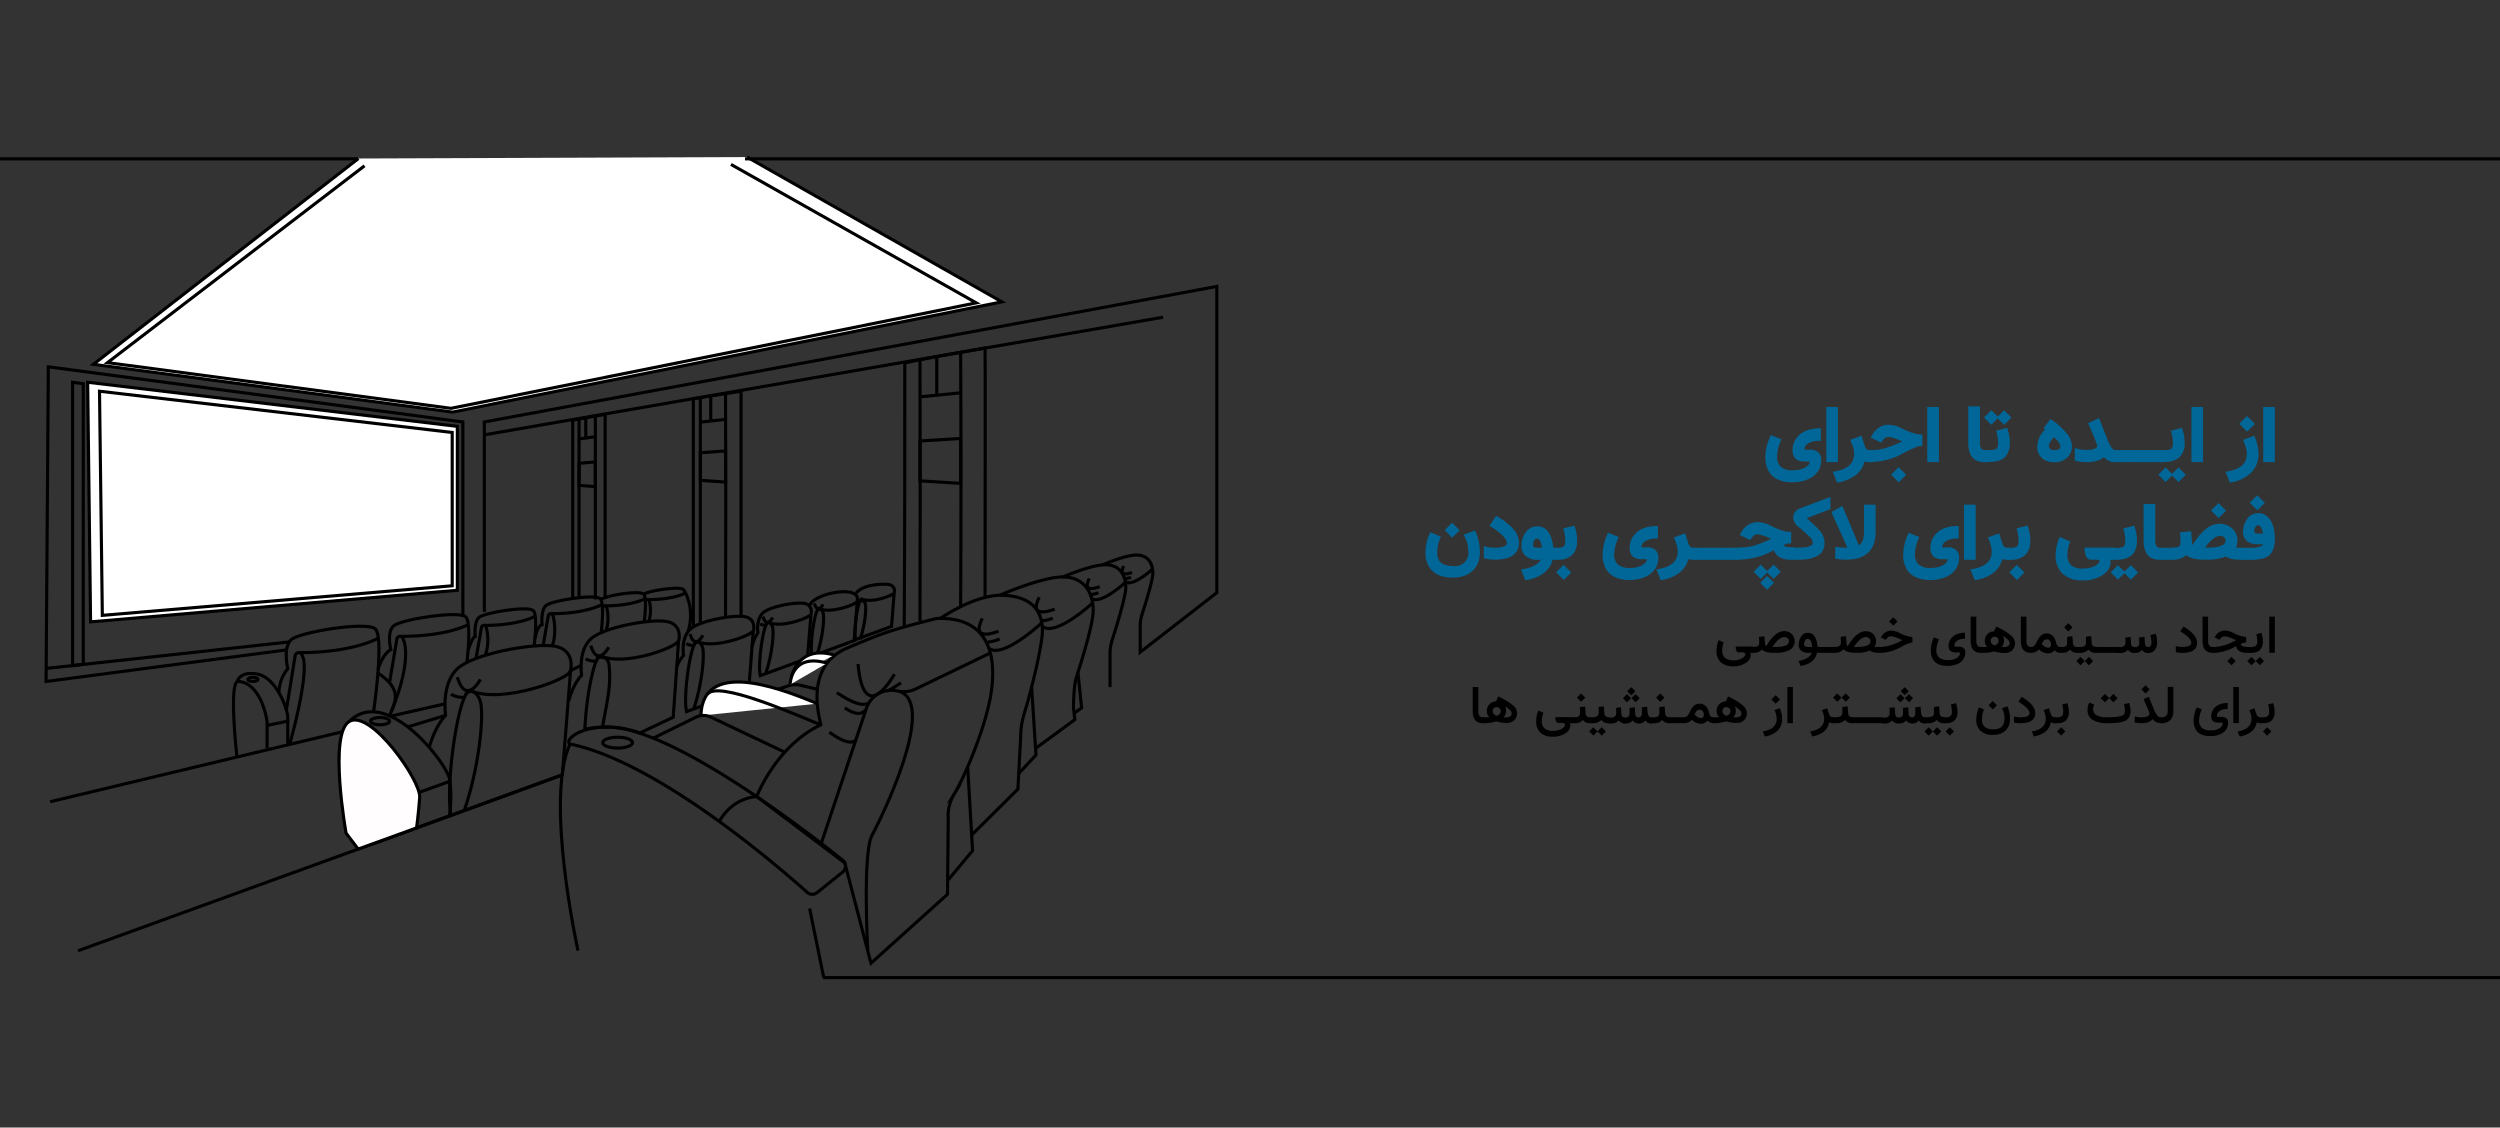 <svg xmlns="http://www.w3.org/2000/svg" id="Layer_1" data-name="Layer 1" viewBox="0 0 798.2 360"><rect x="0" y="0" width="798.2" height="360" fill="#333333" stroke="none"/><defs><style>.cls-1{fill:none;}.cls-1,.cls-2,.cls-3{stroke:#000;stroke-miterlimit:10;}.cls-2{fill:#fff;}.cls-3{fill:#fffdfd;}.cls-4{fill:#006798;}</style></defs><line class="cls-1" x1="1100.38" y1="312.13" x2="262.8" y2="312.13"></line><polyline class="cls-2" points="114.44 50.61 29.82 116.32 144.49 131.58 319.86 96.38 238.52 50.15"></polyline><polyline class="cls-2" points="116.38 52.94 34.32 115.78 143.98 130.37 311.69 96.7 233.38 52.49"></polyline><polygon class="cls-2" points="27.99 122.05 146.02 136.13 146.02 188.46 28.92 198.55 27.99 122.05"></polygon><polygon class="cls-2" points="31.77 124.91 144.38 138.08 144.38 187.03 32.67 196.47 31.77 124.91"></polygon><path class="cls-1" d="M260.87,285a2.44,2.44,0,0,1-3.15-.09c-8.21-7.36-47.64-41.7-75.73-47.35-1.94-1.18,3.4-6.35,14.77-5.28,21.9,2.91,62.17,34.25,72.28,42.35a2.45,2.45,0,0,1,.38,3.43,2.28,2.28,0,0,1-.38.38Z"></path><ellipse class="cls-1" cx="197.19" cy="237.11" rx="4.76" ry="1.73"></ellipse><ellipse class="cls-1" cx="80.75" cy="216.92" rx="1.61" ry="0.65"></ellipse><path class="cls-1" d="M229.61,262.37s3.52-7.38,12-8.06"></path><path class="cls-1" d="M182,237.51c-8.19,17.6,2.54,66,2.54,66"></path><path class="cls-1" d="M241.61,254.31s6.11-16.1,20.45-22.88c-.17-1.73-5.55-18,7.89-24.29,10.85-4.57,13.4-5.8,29.16-9.68,20.41-.7,18.06,18.27,17.42,23.15-1.27,9.72-7.67,25.84-11.92,33a13.34,13.34,0,0,0-1.86,7.87l-.23,24.05-24.44,22-8.35-32Z"></path><path class="cls-1" d="M262.24,269.19l14.41-43.13a8.46,8.46,0,0,1,9.61-5.5l.69.13a8.63,8.63,0,0,0,5.39-.71l23.88-11.51"></path><path class="cls-1" d="M287.19,220.75c12,4.14-5.69,40.22-8.77,45.94s-1.36,36.86-1.36,36.86"></path><path class="cls-1" d="M248.42,220.06l3.32-1.1a6.68,6.68,0,0,1,3.68-.19l5.52,1.29"></path><path class="cls-1" d="M269.73,226c1.8,1.26,4.92,2.92,6.63.63"></path><path class="cls-1" d="M273.94,212c1.94,20.77,11.62,3.26,11.62,3.26"></path><path class="cls-1" d="M267.18,221.17c2.22,1.34,7.55,5.09,10.39,3.2"></path><path class="cls-1" d="M264.78,233.8c1.73,1.13,6,4.27,8.22,2.69"></path><path class="cls-1" d="M283.05,220.56c1.3-.06,3.46-2,4.67-2.46"></path><line class="cls-1" x1="179.06" y1="247.6" x2="24.93" y2="303.55"></line><path class="cls-1" d="M143.49,260.51a44.32,44.32,0,0,0,.15-11.39c-.55-4.73-17.52-27-29.42-20.77-12.11,6-1.79,33.93-1.79,33.93l6.86,7.07Z"></path><path class="cls-1" d="M146,216.21c2.87,9.21,7.39.7,7.39.7"></path><path class="cls-1" d="M144,221.66a7.61,7.61,0,0,0,4,1"></path><path class="cls-1" d="M182.17,214.06c.14,2.64-21.91,10.81-31.81,6.49-3.75-1.64-8.39,30.39-6.35,39.8l35.54-13Z"></path><path class="cls-1" d="M137,238.8c1.93-7.16,5.26-10.39,5.26-10.39s-1.5-10,3.77-14.9,24.47-8.27,31-7.21,5.31,7.38,5.12,7.84l3.24-1.62"></path><path class="cls-1" d="M148.58,222.08c.67-1.85,3.34-2.22,4.72,1.65s-.22,21-5.05,35"></path><path class="cls-1" d="M188.61,206.11c2.24,7.15,5.75.54,5.75.54"></path><path class="cls-1" d="M187,210.35a6.15,6.15,0,0,0,3.08.77"></path><path class="cls-1" d="M192,209.48c-2.23-1-4.86,13.31-5.27,23.36A32.6,32.6,0,0,1,204.28,234h.08l10.58-5,1.73-24.62C216.8,206.49,199.64,212.85,192,209.48Z"></path><path class="cls-1" d="M181.6,223.65c1.5-5.55,4.08-8.06,4.08-8.06s-1.17-7.79,2.93-11.58,19-6.43,24.11-5.61,4.12,5.74,4,6.06"></path><path class="cls-1" d="M190.57,210.67c.25-1.27,2.05-.82,3-.37a3.41,3.41,0,0,1,.86,1.8c.87,6.75-.86,13-2,19.67"></path><path class="cls-1" d="M220.3,202.45c1.6,5.19,4.13.39,4.13.39"></path><path class="cls-1" d="M219.14,205.51a4.31,4.31,0,0,0,2.22.55"></path><path class="cls-1" d="M240.51,201.23c.07,1.48-12.26,6.06-17.79,3.65-2.09-.92-4.69,17.05-3.54,22.32l19.9-7.29Z"></path><path class="cls-1" d="M216.08,212.82a11.62,11.62,0,0,1,2.15-3.53s-.86-5.6,2.11-8.36,13.68-4.65,17.35-4.05,3,4.14,2.86,4.41"></path><path class="cls-1" d="M221.71,205.73c.36-1,1.86-1.23,2.6.94s-.12,11.77-2.82,19.67"></path><path class="cls-1" d="M243.58,196.86c1.22,3.93,3.14.31,3.14.31"></path><path class="cls-1" d="M242.7,199.19a3.29,3.29,0,0,0,1.68.43"></path><path class="cls-1" d="M258.93,196c.05,1.12-9.3,4.61-13.51,2.77-1.59-.7-3.56,13-2.69,16.95l15.08-5.54Z"></path><path class="cls-1" d="M240.09,206.49a13.49,13.49,0,0,1,1.89-4.43s-.64-4.24,1.6-6.35,10.38-3.52,13.18-3.07a2.6,2.6,0,0,1,2.26,2.89,2.39,2.39,0,0,1-.09.45"></path><path class="cls-1" d="M244.63,199.37c.28-.79,1.42-1,2,.7s-.08,8.94-2.14,14.94"></path><path class="cls-1" d="M260,192.7c1.09,3.52,2.81.27,2.81.27"></path><path class="cls-1" d="M273.72,191.88c.06,1-8.32,4.13-12.11,2.47-1.42-.62-3.18,11.6-2.41,15.17l13.5-5Z"></path><path class="cls-1" d="M258.48,193.57c.55-4,16.65-7.27,15.22-1.66"></path><path class="cls-1" d="M261,195c.25-.71,1.27-.87,1.78.63s-.07,8-1.91,13.37"></path><path class="cls-1" d="M273.24,192.08a2.63,2.63,0,0,0,1.29.33"></path><path class="cls-1" d="M285.5,189.18c0,.87-7.09,3.51-10.3,2.1-1.21-.52-2.7,9.88-2.05,12.93l11.5-4.22Z"></path><path class="cls-1" d="M273.33,189.42c2.07-2.84,8.39-3.11,10.52-2.77a2,2,0,0,1,1.74,2.18,1.58,1.58,0,0,1-.09.42"></path><path class="cls-1" d="M274.73,192.22c.21-.61,1.08-.72,1.53.53s-.08,6.82-1.64,11.39"></path><line class="cls-1" x1="85.27" y1="231.6" x2="91.88" y2="230.25"></line><line class="cls-1" x1="130.16" y1="232.08" x2="142.25" y2="228.41"></line><line class="cls-1" x1="16.02" y1="255.98" x2="109.27" y2="233.65"></line><path class="cls-1" d="M75.65,241.7s-2.7-24,.34-24.14c7.21.31,9.28,11.84,9.28,13.07v8.16"></path><path class="cls-1" d="M91.88,237.81v-8.7c0-2.68-3.66-12.68-9.52-13.85s-6.63,2.36-6.63,2.36"></path><path class="cls-1" d="M124.36,228.57c1.73-4.37,4.59-8.34-4.06-13.95"></path><path class="cls-1" d="M89.06,221.16a12.33,12.33,0,0,1,2.82-7.64s-1.59-6.68,1-9.19,23.72-5.94,26.83-3.61-.39,26.16-.39,26.16"></path><path class="cls-1" d="M91.48,226.38l2.75-17a1.21,1.21,0,0,1,1.39-1,1,1,0,0,1,.29.08h0c.5.22.73,1.28.73,1.28s2.6,3.18-4.12,27.84"></path><path class="cls-1" d="M95.58,208.38c17.3,0,25.14-4.6,25.14-4.6"></path><path class="cls-1" d="M120.64,213.83c1.73-5.45,4.13-6.42,4.13-6.42s-1.37-5.5.87-7.56,20.35-4.88,22.94-3c1.62,1.17,1.14,8.82.52,14.59"></path><path class="cls-1" d="M124.36,218l2.36-14a1.08,1.08,0,0,1,1.26-.83l.18.06h0c.44.18.64,1.06.64,1.06s3.17,5.81-3.89,22.94"></path><path class="cls-1" d="M128,203.18c14.89,0,21.63-3.79,21.63-3.79"></path><path class="cls-1" d="M149.5,207.5c1.33-4.19,2.21-4.33,2.21-4.33s-.46-4.45,1.18-6,15.29-3.76,17.31-2.29c1.21.87.87,6.78.37,11.2"></path><path class="cls-1" d="M152,210.22l1.73-9.9a.78.78,0,0,1,.91-.64l.17,0h0c.33.14.47.81.47.81a15.43,15.43,0,0,1-.29,8.65"></path><path class="cls-1" d="M154.64,199.68c11.16,0,16.2-2.91,16.2-2.91"></path><path class="cls-1" d="M170.85,203.76c.67-4.08,2.21-4.33,2.21-4.33s-.45-4.45,1.19-6.05,15.28-3.76,17.31-2.29c1.22.87.86,6.78.38,11.2"></path><path class="cls-1" d="M173.34,206.49l1.73-9.91a.79.79,0,0,1,.91-.64l.17.05h0c.33.14.48.81.48.81s1.29,5-.28,9.3"></path><path class="cls-1" d="M176,195.94c11.17,0,16.2-2.91,16.2-2.91"></path><path class="cls-1" d="M191.85,191.43c1.3-1.25,12-3,13.58-1.8,1,.71.66,5.33.3,8.81"></path><path class="cls-1" d="M192.51,193.94a.61.61,0,0,1,.7-.51l.16,0h0c.26.1.37.63.37.63a14.11,14.11,0,0,1-.21,7.31"></path><path class="cls-1" d="M193.21,193.44c8.78,0,12.74-2.29,12.74-2.29"></path><path class="cls-1" d="M205.6,189.72c1.18-1.08,11.05-2.6,12.49-1.56.86.61,3.76,6.54,1.62,13.41"></path><path class="cls-1" d="M206.22,191.9a.59.59,0,0,1,.7-.44l.09,0h0c.23.1.34.55.34.55a11.71,11.71,0,0,1-.2,6.35"></path><path class="cls-1" d="M206.87,191.46c8.07,0,11.72-2,11.72-2"></path><line class="cls-1" x1="142.05" y1="224.72" x2="125.07" y2="228.57"></line><line class="cls-1" x1="14.71" y1="213.42" x2="92.35" y2="204.95"></line><polyline class="cls-1" points="147.78 196.88 147.78 134.73 15.43 117.12 14.71 217.58 91.43 207.5"></polyline><polygon class="cls-1" points="23.18 212.53 26.58 212.09 26.58 122.5 23.18 122.05 23.18 212.53"></polygon><path class="cls-1" d="M154.64,195.38V134.72L388.51,91.45v97.78l-24.47,19v-8.36a12.47,12.47,0,0,1,.57-3.64c1.11-3.46,3.47-11,3.47-13.25,0-3-1.53-6.32-6.39-5.68-3.92.52-9.7,3.08-9.7,3.08"></path><polyline class="cls-1" points="182.86 191.07 182.86 134.16 193.21 132.28 193.21 191.22"></polyline><line class="cls-1" x1="184.88" y1="133.79" x2="184.88" y2="191.08"></line><line class="cls-1" x1="190.08" y1="132.85" x2="190.08" y2="191.37"></line><line class="cls-1" x1="184.88" y1="140.14" x2="190.08" y2="139.43"></line><line class="cls-1" x1="187.03" y1="133.4" x2="187.03" y2="139.88"></line><polygon class="cls-1" points="190.08 155.39 184.88 154.95 184.88 147.92 190.08 147.47 190.08 155.39"></polygon><line class="cls-1" x1="223.6" y1="126.8" x2="223.6" y2="198.72"></line><path class="cls-1" d="M231.65,125.62c.11,23.51.11,47.8,0,71.07"></path><line class="cls-1" x1="223.6" y1="134.77" x2="231.64" y2="133.89"></line><line class="cls-1" x1="226.93" y1="126.32" x2="226.93" y2="134.46"></line><polygon class="cls-1" points="231.65 153.92 223.6 153.36 223.6 144.55 231.65 143.98 231.65 153.92"></polygon><path class="cls-1" d="M288.7,199.92c.18-27.85.18-56.18.18-84.06,6.23-1.36,15.52-3,25.63-4.76.13,4.1,0,53.32,0,79.52"></path><path class="cls-1" d="M293.73,115.19c.09,27.69.09,55.53,0,83.07"></path><path class="cls-1" d="M306.71,112.44c.15,27,.15,54.34,0,81.4"></path><line class="cls-1" x1="293.73" y1="126.7" x2="306.71" y2="125.42"></line><line class="cls-1" x1="299.09" y1="113.48" x2="299.09" y2="126.24"></line><polygon class="cls-1" points="306.71 154.34 293.73 153.52 293.73 140.8 306.71 139.99 306.71 154.34"></polygon><path class="cls-1" d="M300.25,197.44s11.1-7.78,20.07-7.37c9.59.44,12.5,5.38,12.5,11.35,0,3.68-2.38,14.15-4.43,21.69-.5,1.82-1,3.46-1.4,4.83a24.56,24.56,0,0,0-1.11,7.27L325,251.94l-15,14.9"></path><path class="cls-1" d="M313.63,197.44c-4,8,5.19,4.07,5.19,4.07"></path><path class="cls-1" d="M315.38,205a11.89,11.89,0,0,0,3.8-1"></path><path class="cls-1" d="M315.73,207c4.5,3.46,16.88-8.14,16.88-8.14"></path><path class="cls-1" d="M319.18,190.06s10.74-4.75,18-5.71c9-1.19,11.86,5,11.86,10.55,0,4.24-3.38,15.16-5.43,21.56-.7,2.19-.87,7.25-.87,9.52l.43,3.78-12.34,9.05"></path><path class="cls-1" d="M331.81,190.69c-3.75,7.45,4.93,3.78,4.93,3.78"></path><path class="cls-1" d="M332.52,198.22a11,11,0,0,0,3.61-.86"></path><path class="cls-1" d="M332.89,200.06c4.28,3.25,16-7.57,16-7.57"></path><path class="cls-1" d="M339.22,184.29s7.27-3.22,12.22-3.87c6.12-.81,8,3.38,8,7.15,0,2.87-2.93,12.36-4.32,16.69a15.22,15.22,0,0,0-.71,4.59v10.53"></path><path class="cls-1" d="M347.78,184.72c-2.55,5.05,3.34,2.59,3.34,2.59"></path><path class="cls-1" d="M348.25,189.82a7.93,7.93,0,0,0,2.45-.6"></path><path class="cls-1" d="M348.47,191.07c2.9,2.19,10.87-5.13,10.87-5.13"></path><path class="cls-1" d="M358.78,180.74c-2,4,2.66,2,2.66,2"></path><path class="cls-1" d="M359.16,184.79a6.14,6.14,0,0,0,1.94-.48"></path><path class="cls-1" d="M359.34,185.77c2.3,1.73,8.65-4.07,8.65-4.07"></path><line class="cls-1" x1="371.36" y1="101.28" x2="154.66" y2="138.83"></line><polyline class="cls-1" points="236.6 196.79 236.6 124.91 221.36 127.28 221.36 200.16"></polyline><ellipse class="cls-1" cx="121.34" cy="230.25" rx="3.06" ry="1.16"></ellipse><path class="cls-3" d="M133,264.33s.61-4.39,1-9.75-15.51-28-22.37-24.3S110.49,266,110.49,266l3.86,5.09Z"></path><line class="cls-1" x1="133.94" y1="252.94" x2="143.56" y2="249.47"></line><path class="cls-2" d="M223.78,228.47c.62-19.56,29.22-7,37.21-3.8"></path><path class="cls-1" d="M225.78,221.72c3.16-4.75,28.34,6.53,36.28,9.71"></path><path class="cls-1" d="M208.65,235.64,222.14,229a5.58,5.58,0,0,1,4.44-.21l24,11.39"></path><path class="cls-2" d="M252.62,216.46s1.83-10.74,13.72-7.32"></path><path class="cls-2" d="M252.26,218.58s.19-10.28,11.82-6.85"></path><polyline class="cls-1" points="308.96 244.82 310.52 271.6 302.56 281.15"></polyline><line class="cls-1" x1="258.5" y1="290.07" x2="263.01" y2="312.13"></line><polyline class="cls-1" points="325.24 246.99 330.77 241.05 329.38 219.33"></polyline><polyline class="cls-1" points="342.89 227.77 345.33 226 344.18 214.81"></polyline><line class="cls-1" x1="1101.28" y1="50.72" x2="237.86" y2="50.72"></line><line class="cls-1" x1="114.1" y1="50.72" x2="-35.72" y2="50.72"></line><path class="cls-4" d="M471.69,180.18a7.14,7.14,0,0,1-3.05,3.17,10.06,10.06,0,0,1-4.82,1.07q-4.23,0-6.46-2.08a7.78,7.78,0,0,1-2.22-6,14.69,14.69,0,0,1,1.22-5.73l.28-.7.7.29,2,.83.7.28-.28.7a11.91,11.91,0,0,0-.87,4.3,5.19,5.19,0,0,0,.51,2.48,3.21,3.21,0,0,0,1.59,1.43,7.28,7.28,0,0,0,2.88.48,4.23,4.23,0,0,0,4.9-4.88,9.84,9.84,0,0,0-1.07-4.35l-.38-.79.8-.28,2.17-.79.7-.24.26.68a16.43,16.43,0,0,1,1.25,6.11A9,9,0,0,1,471.69,180.18Zm-10.43-10.91,2.39-2.38,2.38,2.43-2.38,2.38Z"></path><path class="cls-4" d="M474.48,174.56a13.05,13.05,0,0,0,2.64.32c2.62,0,4-.52,4-1.53a2.43,2.43,0,0,0-.48-1.29,8.9,8.9,0,0,0-1.58-1.72,21.92,21.92,0,0,0-2.83-2.05l-.66-.42.44-.64,1.26-1.93.41-.61.62.37a19.19,19.19,0,0,1,5,4,6.62,6.62,0,0,1,1.69,4.25,4.84,4.84,0,0,1-.93,3,5.26,5.26,0,0,1-2.6,1.79,12.29,12.29,0,0,1-4,.59,13.75,13.75,0,0,1-3.13-.32l-.59-.13v-3.89Z"></path><path class="cls-4" d="M491.92,178.74h-.72a6.19,6.19,0,0,1-4-1.16,4.11,4.11,0,0,1-1.43-3.37,7.28,7.28,0,0,1,.73-3.24,6.13,6.13,0,0,1,.79-1.23,5.38,5.38,0,0,1,1-.93,4.79,4.79,0,0,1,1.18-.58,5.19,5.19,0,0,1,1.36-.19,4.31,4.31,0,0,1,2.05.49,4,4,0,0,1,1.52,1.38,8,8,0,0,1,1,2.13,14.37,14.37,0,0,1,.53,2.84h.79v3.84h-1a7.6,7.6,0,0,1-2.73,4.19,12.4,12.4,0,0,1-5.37,2.24l-.62.12-.23-.58-.79-2-.35-.86.92-.17C489.31,181.15,491.1,180.17,491.92,178.74Zm.37-3.85a10.28,10.28,0,0,0-.27-1.45,3.11,3.11,0,0,0-.41-.91,1.32,1.32,0,0,0-.44-.44,1,1,0,0,0-.5-.12c-.44,0-.8.32-1,1a2.72,2.72,0,0,0-.15.54,4.34,4.34,0,0,0,0,.51,1.11,1.11,0,0,0,0,.36.63.63,0,0,0,.22.26,1,1,0,0,0,.49.19,5,5,0,0,0,.86.06Z"></path><path class="cls-4" d="M497.34,178.74h-1.15v-3.85h1.15a3.79,3.79,0,0,0,1.73-.3c.48-.29.71-1,.7-2a14.18,14.18,0,0,0-.45-3.17l-.17-.73.73-.19L502,168l.7-.17.21.68a13.74,13.74,0,0,1,.65,4.07c0,2.32-.7,4-2.08,5A6.63,6.63,0,0,1,497.34,178.74Zm-.5,4,2.38-2.39,2.43,2.43-2.38,2.39Z"></path><path class="cls-4" d="M515.38,176.92a4.24,4.24,0,0,0,1.18,3.33,5.63,5.63,0,0,0,3.8,1.08,8.3,8.3,0,0,0,3.51-.65c1.23-.6,1.88-1.27,1.94-2,0-.08-.07-.13-.23-.13h-1.43c-2.56,0-3.84-1.24-3.84-3.69a6.39,6.39,0,0,1,1.93-4.57q2.1-2.16,6.31-2.34l.79,0v4h-.87a6.44,6.44,0,0,0-1.09.1,7.09,7.09,0,0,0-.91.22,4.78,4.78,0,0,0-.75.27,3.3,3.3,0,0,0-.59.38,2.19,2.19,0,0,0-1,1.4,1.7,1.7,0,0,0,0,.45h1.58a4,4,0,0,1,2.69.72,3.2,3.2,0,0,1,1.08,2.56,6.39,6.39,0,0,1-1.07,3.65,7.18,7.18,0,0,1-3.08,2.48,11.92,11.92,0,0,1-5,1,10.94,10.94,0,0,1-4.72-.93,6.31,6.31,0,0,1-2.93-2.73,9.09,9.09,0,0,1-1-4.46,16.05,16.05,0,0,1,1.44-6.28l.29-.68.7.28,2,.79.71.28-.3.71A12.64,12.64,0,0,0,515.38,176.92Z"></path><path class="cls-4" d="M539.05,178.52a7.82,7.82,0,0,1-2.8,4.32,12.47,12.47,0,0,1-5.56,2.33l-.47.09-.23-.59-.79-2-.34-.86.89-.16a13.28,13.28,0,0,0,2.16-.6,7.65,7.65,0,0,0,1.66-.85,5.23,5.23,0,0,0,1.18-1.12,4.28,4.28,0,0,0,.68-1.39,5.44,5.44,0,0,0,.23-1.65,6.44,6.44,0,0,0-.23-1.69,12.25,12.25,0,0,0-.69-2l-.32-.75.76-.27,2.1-.79.74-.26.24.74.79,2.46a2.3,2.3,0,0,0,.65,1.1,1.6,1.6,0,0,0,1,.32h.51v3.85h-.37A6.45,6.45,0,0,1,539.05,178.52Z"></path><path class="cls-4" d="M540.67,178.74v-3.85h4.15v3.85Z"></path><path class="cls-4" d="M544.29,178.74v-3.85h4.16v3.85Z"></path><path class="cls-4" d="M547.92,178.74v-3.85h4.15v3.85Z"></path><path class="cls-4" d="M551.54,178.74v-3.85h4.16v3.85Z"></path><path class="cls-4" d="M572.8,178.74h-.88a9.14,9.14,0,0,1-1.95-.18,6.49,6.49,0,0,1-1.59-.54,4.19,4.19,0,0,1-1.22-1,3.7,3.7,0,0,1-.79-1.37,22.74,22.74,0,0,1-10.41,3h-.79v-3.85h.94q3.79,0,9.4-2.8l-1.15-.46a17.77,17.77,0,0,0-2-.7,5,5,0,0,0-1.13-.25,2.18,2.18,0,0,0-.67.1,1.89,1.89,0,0,0-.57.28,2.33,2.33,0,0,0-.51.53l-.36.45-.38.48-.56-.27-2-1-.73-.36.41-.72.21-.35a6.43,6.43,0,0,1,2.2-2.23,5.9,5.9,0,0,1,2.93-.79,9.6,9.6,0,0,1,4.18,1.16c.52.26,1,.49,1.48.69s.92.38,1.33.53a9.4,9.4,0,0,0,1.17.38,8.76,8.76,0,0,0,1,.25c.26,0,.52.07.79.09l.75,0v3.65l-.72.05a5.81,5.81,0,0,0-1.78.53,2.09,2.09,0,0,0,.85.47,5.36,5.36,0,0,0,1.78.2h.7Zm-12.92,3.81,2.29-2.29,2.06,2.06,2.06-2.06,2.27,2.28-2.28,2.29-2.07-2.06-2.05,2.06Zm2.11,3.54,2.22-2.19,2.18,2.18-2.2,2.2Z"></path><path class="cls-4" d="M576.81,165.46a50.22,50.22,0,0,1,3.92,3.66,6.21,6.21,0,0,1,1.81,4.44,4.7,4.7,0,0,1-.61,2.32,4.4,4.4,0,0,1-1.67,1.59,8.57,8.57,0,0,1-2.59.94,17.45,17.45,0,0,1-3.39.3h-2v-3.85h2c3,0,4.51-.55,4.49-1.66a2.77,2.77,0,0,0-1.08-1.92c-1.27-1.19-2.38-2.17-3.41-3a3.86,3.86,0,0,1-1.74-3,3.53,3.53,0,0,1,.08-.72,2.89,2.89,0,0,1,.73-1.38,4.15,4.15,0,0,1,1.46-.92l8.61-3.22,1-.39v3.92l-.5.17Z"></path><path class="cls-4" d="M588.58,162.36l4.89,11.74c1.11-.68,1.66-2.09,1.66-4.23v-8.73h3.72v8.73c0,2.87-.8,5.06-2.38,6.57s-3.89,2.25-6.89,2.25a15.58,15.58,0,0,1-3-.22l-.62-.11v-3.79l.87.11a22.05,22.05,0,0,0,3,.18l-4.83-10.73-.27-.62.6-.34,2.08-1.19.79-.44Z"></path><path class="cls-4" d="M611.41,176.92a4.27,4.27,0,0,0,1.17,3.33,5.66,5.66,0,0,0,3.81,1.08,8.3,8.3,0,0,0,3.51-.65c1.23-.6,1.88-1.27,1.93-2,0-.08-.07-.13-.23-.13h-1.43c-2.55,0-3.84-1.24-3.84-3.69a6.41,6.41,0,0,1,1.95-4.57q2.09-2.16,6.29-2.34l.8,0v4h-.88a6.31,6.31,0,0,0-1.08.1,7.24,7.24,0,0,0-.92.22,5.05,5.05,0,0,0-.74.27,3.79,3.79,0,0,0-.6.38,2.19,2.19,0,0,0-1,1.4,1.7,1.7,0,0,0,0,.45h1.59a4,4,0,0,1,2.68.72,3.14,3.14,0,0,1,1.08,2.56,6.31,6.31,0,0,1-1.06,3.65,7.21,7.21,0,0,1-3.09,2.48,11.9,11.9,0,0,1-5,1,11,11,0,0,1-4.77-.93,6.4,6.4,0,0,1-2.93-2.73,9.2,9.2,0,0,1-1-4.46,16.24,16.24,0,0,1,1.45-6.28l.28-.68.7.28,2,.79.71.28-.31.71A12.76,12.76,0,0,0,611.41,176.92Z"></path><path class="cls-4" d="M627.84,161.13h2.95v17.6h-3.74v-17.6Z"></path><path class="cls-4" d="M639.31,178.52a7.82,7.82,0,0,1-2.8,4.32,12.52,12.52,0,0,1-5.56,2.33l-.47.09-.23-.59-.79-2-.35-.86.9-.16a13.28,13.28,0,0,0,2.16-.6,7.88,7.88,0,0,0,1.66-.85,5.45,5.45,0,0,0,1.18-1.12,4.28,4.28,0,0,0,.68-1.39,5.39,5.39,0,0,0,.23-1.65,6.44,6.44,0,0,0-.23-1.69,12.25,12.25,0,0,0-.69-2l-.32-.75.75-.27,2.11-.79.74-.26.24.74.79,2.46a2.38,2.38,0,0,0,.65,1.1,1.6,1.6,0,0,0,1,.32h.51v3.85h-.37A6.45,6.45,0,0,1,639.31,178.52Z"></path><path class="cls-4" d="M642.07,178.74h-1.14v-3.85h1.14a3.77,3.77,0,0,0,1.73-.3c.49-.29.72-1,.7-2a14.76,14.76,0,0,0-.44-3.17l-.18-.73.74-.19,2.07-.53.69-.17.22.68a13.73,13.73,0,0,1,.64,4.07c0,2.32-.69,4-2.08,5A6.61,6.61,0,0,1,642.07,178.74Zm-.53,4,2.38-2.39,2.43,2.43L644,185.19Z"></path><path class="cls-4" d="M674.88,178.74h-1.1a2.5,2.5,0,0,1,.1.72q0,2.52-2.72,4.25A11,11,0,0,1,665,185.3a9.13,9.13,0,0,1-6.44-2.08,7.87,7.87,0,0,1-2.23-6.06,13.08,13.08,0,0,1,1-5l.29-.71.7.29,2,.84.68.28-.26.68a10.87,10.87,0,0,0-.65,3.62,4.25,4.25,0,0,0,1.17,3.3,5.58,5.58,0,0,0,3.75,1.06,8.4,8.4,0,0,0,3.43-.64,4.18,4.18,0,0,0,1.75-1.3.83.83,0,0,0,.17-.45c0-.3-.42-.44-1.3-.44H667.5c-.93,0-1.54-.75-1.81-2.23l-.11-.55c-.13-.71,0-1.07.47-1.07h8.8v3.86Z"></path><path class="cls-4" d="M673.9,182.76l2.31-2.32,2.07,2.06,2.06-2.06,2.33,2.33-2.32,2.32L678.29,183l-2.06,2.06Zm1.63-4h-1.16v-3.85h1.11a5.88,5.88,0,0,0,2.39-.3c.46-.28.69-1,.69-2a12.56,12.56,0,0,0-.44-3.17l-.17-.73.73-.19,2.06-.53.7-.17.21.68a13.74,13.74,0,0,1,.65,4.07c0,2.32-.69,4-2.08,5a7.76,7.76,0,0,1-4.74,1.14Z"></path><path class="cls-4" d="M690.26,178.74h-.68q-5.18,0-5.17-6.26V160.92h3.72v11.56a3.22,3.22,0,0,0,.41,1.9,1.56,1.56,0,0,0,1.33.53h.39Z"></path><path class="cls-4" d="M689.78,178.74v-3.85h4.15v3.85Z"></path><path class="cls-4" d="M714.39,172.61a5.25,5.25,0,0,1-.48,2.24h1.48a1,1,0,0,1,.44.08.71.71,0,0,1,.3.21,3.18,3.18,0,0,1,.17.3,1,1,0,0,1,.09.34,1.71,1.71,0,0,1,0,.32.76.76,0,0,1,0,.3.6.6,0,0,0,0,.19v.24a.43.43,0,0,0,0,.16c.05.86-.13,1.39-.5,1.59a1,1,0,0,1-.52.11h-.31a8.33,8.33,0,0,1-4.43-1,15.29,15.29,0,0,1-6.17,1h-.65c-2.75,0-4.69-.48-5.79-1.45a6,6,0,0,1-4.28,1.45h-.4v-3.85h.41a8.53,8.53,0,0,0,1.12-.07,2.68,2.68,0,0,0,.72-.25,1.14,1.14,0,0,0,.37-.32,1,1,0,0,0,.18-.41,8.87,8.87,0,0,0,0-2.06l-.06-1L696,170l.72-.08,2.08-.24.79-.11.06.8.23,2.94a1.19,1.19,0,0,0,.05.39c0,.15,0,.23.07.31.57-.89,1.12-1.7,1.69-2.42a17.15,17.15,0,0,1,1.72-1.9,11.32,11.32,0,0,1,1.75-1.42,7.55,7.55,0,0,1,1.82-.79,6.13,6.13,0,0,1,5.43,1A5.24,5.24,0,0,1,714.39,172.61Zm-5.5-1.53a3.74,3.74,0,0,0-2.23.92,13.14,13.14,0,0,0-2.64,2.88h.41a19.84,19.84,0,0,0,2.44-.13,10.64,10.64,0,0,0,1.76-.31,4.26,4.26,0,0,0,1.12-.48,2.09,2.09,0,0,0,.63-.59,1.28,1.28,0,0,0,.18-.66,1.67,1.67,0,0,0-.16-.79,1.35,1.35,0,0,0-.5-.56,1.79,1.79,0,0,0-1-.28ZM705.94,163l2.38-2.39,2.43,2.43-2.38,2.39Z"></path><path class="cls-4" d="M721.07,173.78c-2.07,0-3.47-.55-4.24-1.65a4.13,4.13,0,0,1-.69-2.28,7.33,7.33,0,0,1,1.74-4.69,4.32,4.32,0,0,1,3.18-1.32,4.09,4.09,0,0,1,2.28.65q2.45,1.57,2.89,5.84c0,.29.06.57.08.85s0,.53,0,.79q0,4-2,5.48a5.89,5.89,0,0,1-2.38,1,16.74,16.74,0,0,1-3.46.3h-3.27v-3.85h3.51c2.26,0,3.55-.41,3.87-1.22l-.73.08Zm-2.77-13.27,2.39-2.38,2.43,2.42-2.39,2.38Zm1.45,9a.71.71,0,0,0,.61.79h.07a5.29,5.29,0,0,0,.8.06h.64c.22,0,.44-.06.66-.11a6.81,6.81,0,0,0-.49-1.59,1.94,1.94,0,0,0-.5-.73.9.9,0,0,0-.57-.2c-.53,0-.9.39-1.12,1.17a2.51,2.51,0,0,0-.1.61Z"></path><path class="cls-4" d="M567.4,145.73a4.27,4.27,0,0,0,1.17,3.33,5.66,5.66,0,0,0,3.81,1.08,8.23,8.23,0,0,0,3.5-.65c1.24-.6,1.88-1.28,1.94-2,0-.08-.07-.13-.23-.13h-1.43c-2.55,0-3.84-1.24-3.84-3.69a6.4,6.4,0,0,1,1.94-4.57q2.09-2.16,6.3-2.34l.8,0v4h-.88a6.54,6.54,0,0,0-1.09.1,7.47,7.47,0,0,0-.91.21,6.77,6.77,0,0,0-.75.28,4.49,4.49,0,0,0-.59.37,2.21,2.21,0,0,0-1,1.41,1.62,1.62,0,0,0,0,.44h1.59a4.06,4.06,0,0,1,2.68.73,3.14,3.14,0,0,1,1.08,2.56,6.31,6.31,0,0,1-1.06,3.65,7.36,7.36,0,0,1-3.09,2.48,11.89,11.89,0,0,1-5,1,10.86,10.86,0,0,1-4.77-.92,6.33,6.33,0,0,1-2.93-2.74,9.14,9.14,0,0,1-1-4.45,16.2,16.2,0,0,1,1.45-6.28l.28-.68.7.27,2,.8.7.28-.3.71A12.76,12.76,0,0,0,567.4,145.73Z"></path><path class="cls-4" d="M583.86,129.94h2.95v17.6H583.1v-17.6Z"></path><path class="cls-4" d="M595.33,147.33a7.82,7.82,0,0,1-2.8,4.32A12.52,12.52,0,0,1,587,154l-.47.09-.23-.59-.79-2-.35-.86.9-.17a12.32,12.32,0,0,0,2.16-.59,7.88,7.88,0,0,0,1.66-.85,5.45,5.45,0,0,0,1.18-1.12,4.28,4.28,0,0,0,.68-1.39,5.77,5.77,0,0,0,.23-1.65,6.44,6.44,0,0,0-.23-1.69,12.25,12.25,0,0,0-.69-2l-.32-.75.75-.27,2.11-.79.74-.27.24.75.79,2.46a2.38,2.38,0,0,0,.65,1.1,1.6,1.6,0,0,0,1,.32h.51v3.85h-.37A6.45,6.45,0,0,1,595.33,147.33Z"></path><path class="cls-4" d="M597,147.55V143.7h.94q3.79,0,9.4-2.8l-1.15-.46a19.24,19.24,0,0,0-2-.71,5.32,5.32,0,0,0-1.12-.24,2.59,2.59,0,0,0-.68.09,2.35,2.35,0,0,0-.57.29,2.56,2.56,0,0,0-.52.52l-.35.46-.38.48-.56-.27-2-1-.73-.37.41-.71.21-.35a6.52,6.52,0,0,1,2.2-2.23,5.8,5.8,0,0,1,2.93-.79,9.6,9.6,0,0,1,4.18,1.16c.52.26,1,.49,1.48.69s.92.38,1.33.53a11.41,11.41,0,0,0,1.17.38c.33.1.67.18,1,.25a7.25,7.25,0,0,0,.8.09l.79,0v3.64l-.7.07a7.39,7.39,0,0,0-1.89.58,34.44,34.44,0,0,0-3.18,1.52,22.24,22.24,0,0,1-10.25,3Zm6.8,4,2.39-2.39,2.43,2.43L606.18,154Z"></path><path class="cls-4" d="M616.06,129.94h3v17.6h-3.72v-17.6Z"></path><path class="cls-4" d="M634.28,147.55h-.68c-3.46,0-5.18-2.09-5.18-6.26V129.73h3.73v11.56a3.24,3.24,0,0,0,.41,1.9,1.58,1.58,0,0,0,1.33.53h.39Z"></path><path class="cls-4" d="M633.47,133.3l2.32-2.32,2.07,2.05,2-2.05,2.34,2.32-2.32,2.32-2.06-2.05-2.06,2.05Zm1.43,14.25h-1.14V143.7h1.13a5.85,5.85,0,0,0,2.38-.3c.47-.28.7-1,.7-2a13,13,0,0,0-.45-3.17l-.17-.73.74-.19,2.06-.53.69-.17.22.68a13.74,13.74,0,0,1,.65,4.07c0,2.32-.7,4-2.08,5-1,.79-2.58,1.14-4.74,1.14Z"></path><path class="cls-4" d="M655.28,134.17a23.42,23.42,0,0,1,4.66,4.29,6.44,6.44,0,0,1,1.58,4,4.74,4.74,0,0,1-2.06,4.08,3.11,3.11,0,0,1-.38.25,5.8,5.8,0,0,1-3.07.8,6.69,6.69,0,0,1-3-.62,4.44,4.44,0,0,1-1.91-1.78,5.42,5.42,0,0,1-.65-2.7,8,8,0,0,1,2.55-5.38l-.49-.45.41-.56,1.27-1.68.45-.61Zm.57,5.46c-1.11,1.07-1.68,2-1.68,2.71,0,.9.58,1.36,1.74,1.36a3.65,3.65,0,0,0,1.23-.15,1,1,0,0,0,.7-1,2.27,2.27,0,0,0-.5-1.3A8.59,8.59,0,0,0,655.85,139.63Z"></path><path class="cls-4" d="M675.62,147.55h-.42a4.33,4.33,0,0,1-3.43-1.59,4.51,4.51,0,0,1-.61.44,5.32,5.32,0,0,1-.66.37,7.71,7.71,0,0,1-.75.29c-.25.09-.52.16-.79.23a5.94,5.94,0,0,1-.86.15l-.93.11h-1a13,13,0,0,1-3.17-.34l-.57-.15v-4l.93.23a10.61,10.61,0,0,0,2.62.36,13.07,13.07,0,0,0,1.53-.08,6.51,6.51,0,0,0,1.05-.21,2.43,2.43,0,0,0,.63-.3,1.13,1.13,0,0,0,.33-.36.8.8,0,0,0,.08-.37,2.6,2.6,0,0,0-.12-.46l-.38-1.05c-.17-.46-.37-1-.59-1.48L667,135.78l-.3-.68.68-.32,2.08-.94.73-.35.29.75,2.43,6.15c.87,2.21,1.64,3.3,2.3,3.3h.4Z"></path><path class="cls-4" d="M675.09,147.55V143.7h4.16v3.85Z"></path><path class="cls-4" d="M678.72,147.55V143.7h4.15v3.85Z"></path><path class="cls-4" d="M682.34,147.55V143.7h4.16v3.85Z"></path><path class="cls-4" d="M686,147.55V143.7h4.15v3.85Z"></path><path class="cls-4" d="M689.11,151.57l2.32-2.32,2.05,2.06,2.07-2.06,2.32,2.33-2.31,2.32-2.06-2.06-2.07,2.06Zm1.59-4h-1.15V143.7h1.15a6,6,0,0,0,2.38-.3c.47-.28.7-1,.7-2a13,13,0,0,0-.45-3.17l-.17-.73.73-.19,2.06-.53.7-.17.22.68a13.74,13.74,0,0,1,.65,4.07,6,6,0,0,1-2.08,5,7.76,7.76,0,0,1-4.7,1.14Z"></path><path class="cls-4" d="M700.4,129.94h3v17.6h-3.71v-17.6Z"></path><path class="cls-4" d="M720,139.77a13.42,13.42,0,0,1,1.1,5,8.34,8.34,0,0,1-2.21,6A11.71,11.71,0,0,1,712.4,154l-.46.09-.24-.59-.79-2-.34-.86.9-.17a12.1,12.1,0,0,0,2.12-.58,8.22,8.22,0,0,0,1.7-.86,5.4,5.4,0,0,0,1.17-1.12,4.28,4.28,0,0,0,.68-1.39,5.44,5.44,0,0,0,.23-1.65,6.44,6.44,0,0,0-.23-1.69,12.25,12.25,0,0,0-.69-2l-.31-.75.79-.27,2.1-.79.69-.24Zm-5.06-4.46,2.5-2.49,2.5,2.51-2.49,2.49Z"></path><path class="cls-4" d="M723.36,129.94h2.95v17.6H722.6v-17.6Z"></path><path d="M473.71,230.9h-.28q-3.23,0-3.23-3.78v-7.78H472v7.76c0,1.29.5,1.93,1.47,1.93h.26Z"></path><path d="M474.33,230.9h-1V229h2.19a2.63,2.63,0,0,1-.79-2,2.93,2.93,0,0,1,.69-2l.22-.24.25-.22.26-.17.27-.16.3-.11.3-.09.31-.06a1.71,1.71,0,0,1,.32,0h0l.72-1.59.15.08a20.27,20.27,0,0,1,4.44,2.68,3.48,3.48,0,0,1,1.43,2.56,3.19,3.19,0,0,1-.79,2.14,3.34,3.34,0,0,1-2.57,1,11.41,11.41,0,0,1-3.29-.51A12.58,12.58,0,0,1,474.33,230.9Zm3.57-5.13a1.3,1.3,0,0,0-.91.3,1.26,1.26,0,0,0-.41,1c0,.66.44,1.16,1.31,1.49.79-.33,1.24-.79,1.25-1.45a1.83,1.83,0,0,0-.08-.57,1,1,0,0,0-.27-.39.83.83,0,0,0-.26-.19.79.79,0,0,0-.3-.12A1.84,1.84,0,0,0,477.9,225.77Zm2.58-.26a2.23,2.23,0,0,1,.29.67,3.14,3.14,0,0,1,.09.75,3.28,3.28,0,0,1-.37,1.5,2.48,2.48,0,0,1-.48.59,6.32,6.32,0,0,0,.87,0,2.16,2.16,0,0,0,1.33-.32,1.12,1.12,0,0,0,.43-1,1.64,1.64,0,0,0-.53-1A8,8,0,0,0,480.48,225.51Z"></path><path d="M502.29,230.9h-1.12a1.56,1.56,0,0,1,.21.79,3.1,3.1,0,0,1-1.71,2.52,6.92,6.92,0,0,1-3.84,1,5.64,5.64,0,0,1-4-1.26,4.82,4.82,0,0,1-1.35-3.74,8.08,8.08,0,0,1,.62-3.18l.05-.15.16.06,1.32.55.14.06-.05.15a7.25,7.25,0,0,0-.45,2.48,3.15,3.15,0,0,0,.87,2.39,4,4,0,0,0,2.69.79,5.7,5.7,0,0,0,2.38-.45,2.86,2.86,0,0,0,1.29-1,1,1,0,0,0,.17-.55.49.49,0,0,0-.27-.39,1.65,1.65,0,0,0-.9-.16h-1c-.42,0-.71-.39-.86-1.19l-.05-.27c-.06-.26.05-.39.29-.39h5.44Z"></path><path d="M507.86,230.9h-.19a2.55,2.55,0,0,1-2.29-1.05,3,3,0,0,1-2.45,1.05h-1V229h.93a2,2,0,0,0,1.08-.24,1.06,1.06,0,0,0,.47-.72,3.67,3.67,0,0,0,.05-.66v-.79l-.05-.69v-.15h.16l1.37-.17h.18v.17l.13,1.92a2,2,0,0,0,.13.6,1,1,0,0,0,.27.41,1,1,0,0,0,.43.25,2.06,2.06,0,0,0,.6.08h.18Zm-4.34-8.22,1.21-1.21.06-.06.06.06,1.23,1.22.05.06-.05.06L504.86,224l-.06.05-.06-.05-1.22-1.24-.06-.06Z"></path><path d="M507.43,233.47l1.21-1.22.07-.05.06.05,1.22,1.23.06.06-.06.06-1.21,1.21-.07.06,0-.06-1.23-1.21-.06-.07Zm6.36-2.57h-.19a2.53,2.53,0,0,1-2.29-1.05,3.59,3.59,0,0,1-2.86,1.05h-1V229h.92c1.19,0,1.85-.32,2-1a3,3,0,0,0,.06-.66v-.79l-.05-.69v-.15h.16l1.38-.17h.17v.17l.13,1.92a1.79,1.79,0,0,0,.2.76,1,1,0,0,0,.47.44,2,2,0,0,0,.8.14h.17Zm-3.68,2.57,1.21-1.22.06-.05.06.05,1.22,1.23.06.06-.06.06-1.21,1.21-.06.06-.06-.06-1.22-1.21-.06-.07Z"></path><path d="M522.08,227.87a1.61,1.61,0,0,0,.1.53,1,1,0,0,0,.22.35.84.84,0,0,0,.35.21,2,2,0,0,0,.49.06.83.83,0,0,0,.74-.35,1.93,1.93,0,0,0,.24-1.13v-1.07l0-.5v-.17h.17l1.35-.16h.18v.17l.13,1.59a2.26,2.26,0,0,0,.43,1.28,1.14,1.14,0,0,0,.95.41h.24V231h-.23a2.18,2.18,0,0,1-2.13-1,2.31,2.31,0,0,1-2,1,2.27,2.27,0,0,1-2-1,2.81,2.81,0,0,1-2.26,1,2.38,2.38,0,0,1-2.21-1,3.2,3.2,0,0,1-2.67,1h-.58v-1.87h.59a2.3,2.3,0,0,0,1.26-.27,1.2,1.2,0,0,0,.56-.79,2.54,2.54,0,0,0,0-.55v-.75l0-.51V226H516l1.37-.17h.17V226l.13,1.93a1.51,1.51,0,0,0,.18.65.91.91,0,0,0,.41.39,1.82,1.82,0,0,0,.69.11,1.21,1.21,0,0,0,1.34-1.05,2.53,2.53,0,0,0,0-.55v-.75l0-.51V226h.16l1.37-.17H522V226Zm-3.83-5,1.18-1.19.07-.06,0,.06,1.2,1.19.06.07-.06.06-1.18,1.18-.07.06-.06-.06-1.19-1.2-.06-.05Zm1.33-2.24,1.19-1.19.06,0,.06,0,1.19,1.2.07.06-.07.06-1.18,1.18-.08.08-.06-.07-1.19-1.19-.07-.06Zm1.37,2.24,1.18-1.19.07-.06.06.06,1.19,1.19.06.07-.06.06-1.18,1.18-.07.06-.05-.06L521,223l-.06-.05Z"></path><path d="M533.15,230.9H533a2.55,2.55,0,0,1-2.28-1.05,3,3,0,0,1-2.45,1.05h-1V229h.93a2,2,0,0,0,1.08-.24,1,1,0,0,0,.46-.72,3.68,3.68,0,0,0,.06-.66v-.79l0-.69v-.15h.16l1.37-.17h.18v.17l.13,1.92a1.74,1.74,0,0,0,.13.6,1,1,0,0,0,.27.41,1,1,0,0,0,.43.25,2,2,0,0,0,.6.08h.17Zm-4.33-8.22,1.2-1.21.07-.06.06.06,1.22,1.22.06.06-.06.06L530.16,224l-.06.05L530,224l-1.22-1.24-.07-.06Z"></path><path d="M532.8,230.9V229h2.73v1.87Z"></path><path d="M535.18,230.9V229h2.73v1.87Z"></path><path d="M543.05,231.08a4.2,4.2,0,0,1-2.9-1.3,3.21,3.21,0,0,1-2.34,1.12h-.27V229h.23a1.46,1.46,0,0,0,1.19-.71,6,6,0,0,0,.62-1.11c.79-1.67,1.75-2.51,3-2.51a2.74,2.74,0,0,1,2.27,1.06,4,4,0,0,1,.49.79,5.25,5.25,0,0,1,.32,1c.2,1,.59,1.43,1.15,1.43H547v1.86h-.23a1.89,1.89,0,0,1-1.59-.79A2.59,2.59,0,0,1,543.05,231.08Zm-.09-1.82a1.07,1.07,0,0,0,.79-.23,1,1,0,0,0,.24-.79,1.5,1.5,0,0,0,0-.3,1.4,1.4,0,0,0-.06-.28,2.31,2.31,0,0,0-.1-.28,1.24,1.24,0,0,0-1.19-.8c-.65,0-1.17.5-1.59,1.52l.3.3a3.45,3.45,0,0,0,.28.26,1.86,1.86,0,0,0,.28.21,1.51,1.51,0,0,0,.28.15,1.23,1.23,0,0,0,.26.12l.26.07Z"></path><path d="M547.69,230.9h-1V229h2.19a2.63,2.63,0,0,1-.79-2,2.93,2.93,0,0,1,.69-2l.23-.24.25-.22.25-.17.28-.16.29-.11.3-.09.31-.06a1.82,1.82,0,0,1,.33,0h0l.71-1.59.15.08a19.6,19.6,0,0,1,4.43,2.68,3.43,3.43,0,0,1,1.44,2.56,3.07,3.07,0,0,1-.79,2.14,3.32,3.32,0,0,1-2.58,1,11.24,11.24,0,0,1-1.65-.14,10.79,10.79,0,0,1-1.59-.37A12.42,12.42,0,0,1,547.69,230.9Zm3.57-5.13a1.33,1.33,0,0,0-.92.3,1.29,1.29,0,0,0-.4,1c0,.66.43,1.16,1.31,1.49.79-.33,1.24-.79,1.24-1.45a1.58,1.58,0,0,0-.08-.57.81.81,0,0,0-.27-.39.79.79,0,0,0-.25-.19.86.86,0,0,0-.3-.12A1.84,1.84,0,0,0,551.26,225.77Zm2.58-.26a2.21,2.21,0,0,1,.28.67,2.66,2.66,0,0,1,.1.75,3.06,3.06,0,0,1-.1.79,2.92,2.92,0,0,1-.28.71,2.44,2.44,0,0,1-.47.59,6.17,6.17,0,0,0,.86,0,2.18,2.18,0,0,0,1.34-.32,1.19,1.19,0,0,0,.43-1,1.65,1.65,0,0,0-.54-1A8.19,8.19,0,0,0,553.84,225.51Z"></path><path d="M568.31,226.24a9.86,9.86,0,0,1,.52,1.65,6.62,6.62,0,0,1,.18,1.54,5.15,5.15,0,0,1-1.36,3.75,7.33,7.33,0,0,1-4.06,1.94h-.13l-.06-.13-.51-1.31-.07-.19H563a7.73,7.73,0,0,0,2.39-.79,3.83,3.83,0,0,0,1.4-1.34,3.52,3.52,0,0,0,.47-1.87,6.71,6.71,0,0,0-.63-2.6l-.08-.16.17-.06,1.38-.49.15-.06Zm-2.68-3,1.24-1.21.07-.07.07.07,1.25,1.26.07.06-.07.07L567,224.63l-.07.07-.06-.07-1.26-1.25-.07-.07Z"></path><path d="M570.84,219.34h1.59v11.55h-1.75V219.34Z"></path><path d="M584,230.61c-.43,2.42-2.2,3.93-5.32,4.51h-.14l0-.13-.51-1.31-.07-.19h.19a7.73,7.73,0,0,0,2.39-.79,3.75,3.75,0,0,0,1.4-1.34,3.71,3.71,0,0,0,.47-1.87,6.55,6.55,0,0,0-.64-2.6l-.07-.16.17-.06,1.38-.49.17-.06,0,.16.51,1.58a1.92,1.92,0,0,0,.34.65,1.16,1.16,0,0,0,.46.39,1.28,1.28,0,0,0,.61.12h.33v1.87h-.25A2.69,2.69,0,0,1,584,230.61Z"></path><path d="M585.32,222.66l1.21-1.2.07-.07.06.07,1.21,1.21.07.06-.07.07-1.2,1.21-.07.06-.06-.06-1.22-1.22-.06-.06Zm6.28,8.24h-.19a2.53,2.53,0,0,1-2.29-1.05,3.6,3.6,0,0,1-2.87,1.05h-1V229h.92c1.2,0,1.85-.32,2-1a2.94,2.94,0,0,0,.05-.66v-.79l0-.69v-.15h.16l1.37-.17h.18v.17l.13,1.92a1.79,1.79,0,0,0,.2.76,1,1,0,0,0,.46.44,2,2,0,0,0,.8.14h.17ZM588,222.66l1.22-1.2.06-.07.06.07,1.22,1.21.07.06-.07.07L589.37,224l-.07.06,0-.06L588,222.79l-.07-.06Z"></path><path d="M591.25,230.9V229H594v1.87Z"></path><path d="M593.62,230.9V229h2.73v1.87Z"></path><path d="M596,230.9V229h2.73v1.87Z"></path><path d="M598.38,230.9V229h2.73v1.87Z"></path><path d="M609.37,227.87a2.45,2.45,0,0,0,.09.53,1,1,0,0,0,.23.35.84.84,0,0,0,.35.21,2,2,0,0,0,.48.06.85.85,0,0,0,.75-.35,1.93,1.93,0,0,0,.24-1.13,8.14,8.14,0,0,0,0-1.07v-.67h.16l1.37-.16h.17v.17l.14,1.59a2.18,2.18,0,0,0,.42,1.28,1.15,1.15,0,0,0,.95.41h.25V231h-.23a2.19,2.19,0,0,1-2.1-1,2.29,2.29,0,0,1-2,1,2.21,2.21,0,0,1-2-1,2.81,2.81,0,0,1-2.27,1,2.35,2.35,0,0,1-2.21-1,3.19,3.19,0,0,1-2.67,1h-.58v-1.86h.6a2.48,2.48,0,0,0,1.25-.27,1.24,1.24,0,0,0,.56-.8,5,5,0,0,0,0-.55v-.75l-.06-.51V226h.16l1.37-.17h.17V226l.13,1.93a1.51,1.51,0,0,0,.18.65,1,1,0,0,0,.41.39,1.82,1.82,0,0,0,.69.11A1.21,1.21,0,0,0,607.6,228a2.53,2.53,0,0,0,0-.55v-.75l-.05-.51V226h.16l1.37-.17h.18V226Zm-3.83-5,1.18-1.19.07-.06.05.06,1.2,1.19.06.07L608,223l-1.18,1.18-.07.06-.06-.06-1.19-1.2-.06-.05Zm1.33-2.24,1.19-1.19.06,0,.06,0,1.2,1.2.06.06-.06.06-1.22,1.18V222l-.06-.07-1.19-1.19-.07-.06Zm1.37,2.24,1.18-1.19.07-.06.06.06,1.19,1.19.06.07-.06.06-1.18,1.18-.07.06,0-.06-1.2-1.2-.06-.05Z"></path><path d="M614.51,233.47l1.22-1.22.06-.05.06.05,1.22,1.23.06.06-.06.06-1.21,1.21-.06.06-.06-.06-1.23-1.21,0-.07Zm6.35-2.57h-.19a2.55,2.55,0,0,1-2.28-1.05,3.59,3.59,0,0,1-2.86,1.05h-1V229h.93c1.18,0,1.83-.32,2-1a4.89,4.89,0,0,0,0-.66v-.79l0-.69v-.15h.16l1.36-.17h.18v.17l.13,1.92a1.79,1.79,0,0,0,.2.76,1,1,0,0,0,.47.44,1.94,1.94,0,0,0,.79.14h.11Zm-3.67,2.57,1.21-1.22.06-.05.06.05,1.23,1.23,0,.06,0,.06-1.22,1.21-.06.06-.06-.06-1.22-1.21-.07-.07Z"></path><path d="M621.26,230.9h-.79V229h.79a2.63,2.63,0,0,0,1.3-.24,1.7,1.7,0,0,0,.63-1.59,8.72,8.72,0,0,0-.3-2.16v-.15l.16,0,1.36-.34h.15l0,.15a8.64,8.64,0,0,1,.42,2.57,3.58,3.58,0,0,1-1.23,3.05A4.1,4.1,0,0,1,621.26,230.9Zm0,2.57,1.21-1.22.06-.05.07.05,1.22,1.23.06.06-.06.06-1.22,1.21-.06.06-.06-.06-1.22-1.21-.06-.07Z"></path><path d="M641.2,232q-1.29,2.63-4.87,2.62a5.72,5.72,0,0,1-4-1.27,4.77,4.77,0,0,1-1.35-3.73,9.27,9.27,0,0,1,.8-3.63l.06-.16.16.07,1.31.55.15.05-.06.15a8.1,8.1,0,0,0-.6,3,4.59,4.59,0,0,0,.1,1,2.69,2.69,0,0,0,.3.79,2,2,0,0,0,.49.62,2.51,2.51,0,0,0,.71.45,3.59,3.59,0,0,0,.9.27,7.08,7.08,0,0,0,1.13.09,5.05,5.05,0,0,0,1.59-.22,2.64,2.64,0,0,0,1.76-1.76,5.36,5.36,0,0,0,.22-1.59,6.68,6.68,0,0,0-.74-3l-.08-.17.18-.07,1.43-.5.16-.05.06.15c.13.34.24.67.34,1s.18.66.25,1,.12.65.15,1,0,.64,0,1a6.39,6.39,0,0,1-.14,1.3A5.67,5.67,0,0,1,641.2,232Zm-6.23-6.9,1.21-1.21.06-.06.06.06,1.22,1.21.07.07-.07.06-1.2,1.21-.07.06-.06-.06L635,225.24l-.06-.06Z"></path><path d="M643.26,228.81a9.22,9.22,0,0,0,1.81.21c1.93,0,2.91-.44,2.91-1.33a1.91,1.91,0,0,0-.36-1,5.6,5.6,0,0,0-1.12-1.21,16.94,16.94,0,0,0-1.9-1.37l-.14-.08.09-.15.84-1.26.08-.13.14.08c2.8,1.66,4.2,3.38,4.2,5.12a2.93,2.93,0,0,1-.54,1.79,3.13,3.13,0,0,1-1.58,1.07,8.45,8.45,0,0,1-2.55.36,9.44,9.44,0,0,1-2-.2l-.13,0v-1.87Z"></path><path d="M654.77,230.61c-.43,2.42-2.2,3.93-5.31,4.51h-.15l0-.13-.52-1.31-.07-.19h.2a7.76,7.76,0,0,0,2.38-.79,3.75,3.75,0,0,0,1.4-1.34,3.61,3.61,0,0,0,.47-1.87,6.71,6.71,0,0,0-.63-2.6l-.07-.16.16-.06,1.38-.49.17-.06.05.16.51,1.58a2.12,2.12,0,0,0,.34.65,1.23,1.23,0,0,0,.46.39,1.28,1.28,0,0,0,.61.12h.33v1.87h-.24A2.7,2.7,0,0,1,654.77,230.61Z"></path><path d="M656.82,230.9h-.74V229h.74a2.81,2.81,0,0,0,1.31-.24c.42-.25.62-.78.62-1.59a8.72,8.72,0,0,0-.3-2.16l0-.15.16,0,1.37-.34h.15l0,.15a9,9,0,0,1,.4,2.57,3.58,3.58,0,0,1-1.23,3.05A4.11,4.11,0,0,1,656.82,230.9Zm0,2.57,1.21-1.22.06-.05.07.05,1.21,1.23.07.06-.07.06-1.2,1.21-.07.06-.06-.06-1.22-1.21-.06-.07Z"></path><path d="M673,230.9a9.15,9.15,0,0,1-4.84-1.05,3.52,3.52,0,0,1-1.65-3.18,5.37,5.37,0,0,1,.47-2.2l.07-.15,1.59.61-.07.15a3.68,3.68,0,0,0-.26,1.35,2.11,2.11,0,0,0,1.11,1.94,6.87,6.87,0,0,0,3.4.64c2.74,0,4.46-.26,5.16-.79a1.05,1.05,0,0,0,.35-.48,2.32,2.32,0,0,0,.11-.79,9.11,9.11,0,0,0-.29-2l0-.15.16,0,1.36-.34h.15l0,.15a7.27,7.27,0,0,1,.43,2.31,4.37,4.37,0,0,1-.31,1.75,2.61,2.61,0,0,1-.91,1.17c-1,.71-3,1.08-6,1.08Zm-2.21-8.07,1.21-1.21.06-.06.06.06,1.23,1.22,0,.06,0,.06-1.22,1.21-.06.06-.06-.06L670.8,223l-.06-.07Zm2.71,0,1.2-1.21.07-.06.06.06,1.21,1.22.07.06-.07.06-1.19,1.21-.07.06-.06-.06L673.51,223l-.06-.07Z"></path><path d="M683.69,230.89a8.45,8.45,0,0,1-2-.21l-.12,0v-1.9l.2,0a7.8,7.8,0,0,0,1.8.24c1.81,0,2.71-.39,2.7-1.2a9.57,9.57,0,0,0-.79-2.09l-1-2.38-.07-.16.15-.06,1.36-.63.16-.08.06.17,1.59,4a7.09,7.09,0,0,0,1,1.78c.31.4.59.59.87.59h.27v1.86h-.27a2.53,2.53,0,0,1-2.21-1.22A4.69,4.69,0,0,1,683.69,230.89Zm.08-10.86,1.22-1.21,0-.06.07.06,1.22,1.21.06.07-.06.06-1.22,1.22-.06.05,0-.05-1.23-1.23-.06-.06Z"></path><path d="M689.54,230.9V229h.51a2.62,2.62,0,0,0,1.17-.21,1.19,1.19,0,0,0,.67-.63,2.68,2.68,0,0,0,.22-1.08v-7.77h1.8v7.82a3.64,3.64,0,0,1-1,2.78,4,4,0,0,1-2.89,1Z"></path><path d="M702.12,230a3.09,3.09,0,0,0,.89,2.38,4,4,0,0,0,2.72.8h.71c.22,0,.43,0,.64-.08a5.47,5.47,0,0,0,.58-.15,4.29,4.29,0,0,0,.5-.19c1-.48,1.48-1.06,1.48-1.74a.28.28,0,0,0-.26-.3H708.2c-1.46,0-2.19-.7-2.19-2.08a3.93,3.93,0,0,1,1.19-2.78,4.1,4.1,0,0,1,1.58-1,7.35,7.35,0,0,1,2.22-.43h.26v1.93H711a5.93,5.93,0,0,0-1.39.22,3.11,3.11,0,0,0-1,.49,2.22,2.22,0,0,0-.58.64,1.49,1.49,0,0,0-.19.72.52.52,0,0,0,.08.36.37.37,0,0,0,.29.1h1a2.43,2.43,0,0,1,1.59.45,1.66,1.66,0,0,1,.59,1.36,3.87,3.87,0,0,1-2.53,3.72,7.36,7.36,0,0,1-3.14.6c-2.84,0-4.54-1.06-5.12-3.18a6.39,6.39,0,0,1-.22-1.8,10.29,10.29,0,0,1,.92-4l.06-.14.15,0,1.33.55.15.06-.07.16A8.72,8.72,0,0,0,702.12,230Z"></path><path d="M713.24,219.34h1.59v11.55h-1.78V219.34Z"></path><path d="M720.53,230.61c-.44,2.42-2.21,3.93-5.32,4.51h-.14L715,235l-.52-1.31-.07-.19h.2a7.76,7.76,0,0,0,2.38-.79,3.75,3.75,0,0,0,1.4-1.34,3.6,3.6,0,0,0,.46-1.87,6.7,6.7,0,0,0-.62-2.6l-.08-.16.16-.06,1.39-.49.16-.06,0,.16.52,1.58a1.9,1.9,0,0,0,.33.65,1.19,1.19,0,0,0,.47.39,1.27,1.27,0,0,0,.6.12h.34v1.87H722A2.69,2.69,0,0,1,720.53,230.61Z"></path><path d="M722.57,230.9h-.74V229h.74a2.69,2.69,0,0,0,1.31-.24c.42-.25.62-.78.62-1.59a8.71,8.71,0,0,0-.29-2.16l-.05-.15.16,0,1.37-.34h.15l0,.15a9,9,0,0,1,.41,2.57,3.58,3.58,0,0,1-1.23,3.05A4.14,4.14,0,0,1,722.57,230.9Zm0,2.57,1.21-1.22.07-.05.06.05,1.22,1.23.06.06-.06.06-1.21,1.21-.07.06-.06-.06-1.22-1.21-.06-.07Z"></path><path d="M559.88,208.43h-1.12a1.59,1.59,0,0,1,.21.8,3.09,3.09,0,0,1-1.71,2.51,6.94,6.94,0,0,1-3.85,1,5.69,5.69,0,0,1-4-1.27,4.8,4.8,0,0,1-1.35-3.74,8.39,8.39,0,0,1,.61-3.17l.07-.15.15.06,1.32.55.15,0-.05.15a7.07,7.07,0,0,0-.45,2.49,3.09,3.09,0,0,0,.87,2.38,4,4,0,0,0,2.68.8,6,6,0,0,0,2.39-.46,2.88,2.88,0,0,0,1.29-1,1,1,0,0,0,.17-.55.52.52,0,0,0-.27-.4,1.71,1.71,0,0,0-.92-.15h-1c-.42,0-.72-.4-.87-1.19l-.05-.27c0-.26.05-.4.3-.4h5.44Z"></path><path d="M573,204.74a3.05,3.05,0,0,1-1.59,2.78,9.34,9.34,0,0,1-4.59.91h-.43c-1.95,0-3.22-.36-3.81-1.09a3.49,3.49,0,0,1-2.81,1.09h-.25v-1.86h.24a4.28,4.28,0,0,0,1-.11,1.62,1.62,0,0,0,.62-.33,1,1,0,0,0,.26-.52,5.7,5.7,0,0,0,0-1.43v-.85h.16l1.38-.16h.17v.17l.15,1.93q.06.85.42,1,2.88-4.81,5.78-4.76a3.24,3.24,0,0,1,2.14.72A3.09,3.09,0,0,1,573,204.74Zm-3.27-1.34c-1.16,0-2.43,1-3.83,3.17h.89c2.91,0,4.35-.58,4.36-1.74v-.25a.87.87,0,0,0,0-.22,1.8,1.8,0,0,0-.08-.21.87.87,0,0,0-.11-.18,1.07,1.07,0,0,0-.14-.16,1.18,1.18,0,0,0-.18-.13A1.47,1.47,0,0,0,569.74,203.4Z"></path><path d="M578.49,208.43h-1a3.7,3.7,0,0,1-2.39-.66,2.39,2.39,0,0,1-.79-2,4.52,4.52,0,0,1,.45-2,3.27,3.27,0,0,1,1-1.29,2.49,2.49,0,0,1,1.47-.44q2.72,0,3.06,4.49h.79v1.86h-.94c-.48,2.27-2.18,3.67-5.11,4.23h-.14l-.06-.13-.51-1.31-.07-.18h.2a7.16,7.16,0,0,0,2.65-1A3.16,3.16,0,0,0,578.49,208.43Zm.09-1.86c-.14-1.72-.62-2.58-1.43-2.58-.45,0-.8.28-1,.89a2.35,2.35,0,0,0-.14.79.79.79,0,0,0,.32.68,1.9,1.9,0,0,0,1.07.22Z"></path><path d="M580.78,208.43v-1.86h2.74v1.86Z"></path><path d="M583.16,208.43v-1.86h2.74v1.86Z"></path><path d="M599,204.74a3.22,3.22,0,0,1-.5,1.73,2.24,2.24,0,0,0,.51.07h1.19v1.87h-.38a4.9,4.9,0,0,1-2.89-.7,9.19,9.19,0,0,1-4.08.7h-.42c-1.93,0-3.17-.37-3.8-1.1a3.51,3.51,0,0,1-2.81,1.1h-.26v-1.87h.25a2.87,2.87,0,0,0,1.35-.24,1,1,0,0,0,.55-.72,5.7,5.7,0,0,0,0-1.43v-.84h.16l1.37-.17h.17v.18l.16,1.93a1.83,1.83,0,0,0,0,.4,1.58,1.58,0,0,0,.09.31,2.39,2.39,0,0,0,.13.21.64.64,0,0,0,.15.13c1.93-3.22,3.86-4.8,5.78-4.77a3.64,3.64,0,0,1,1.18.19,3.14,3.14,0,0,1,1.81,1.63A3.67,3.67,0,0,1,599,204.74Zm-3.27-1.34a2.85,2.85,0,0,0-1.81.79,11,11,0,0,0-2,2.38h.9q4.35,0,4.36-1.74v-.25a1.74,1.74,0,0,0,0-.22,1.8,1.8,0,0,0-.08-.21,1.74,1.74,0,0,0-.11-.18,1.07,1.07,0,0,0-.14-.16l-.18-.13A1.47,1.47,0,0,0,595.73,203.4Z"></path><path d="M599.82,208.43v-1.86h.62a15.27,15.27,0,0,0,6.71-2.08l.28-.13-.6-.23-.85-.35a7.72,7.72,0,0,0-2.15-.64,1.74,1.74,0,0,0-1.43.72l-.23.29-.08.11-.11,0-1.29-.64-.17-.08.11-.15.13-.23a3.79,3.79,0,0,1,1.32-1.35,3.58,3.58,0,0,1,1.75-.47,6.31,6.31,0,0,1,2.61.73,10.94,10.94,0,0,0,4,1.31h.16v1.76h-.15a12.09,12.09,0,0,0-3.47,1.42,14.32,14.32,0,0,1-6.57,1.9Zm3.39-10.08,1.22-1.22.06,0,.06,0,1.22,1.23.06.06-.06.06-1.21,1.21-.06.06-.06-.06-1.23-1.22-.05-.06Z"></path><path d="M618.24,207.57a3.11,3.11,0,0,0,.89,2.38,4,4,0,0,0,2.72.79h.71a4.62,4.62,0,0,0,.65-.08,3.28,3.28,0,0,0,.58-.14,4.73,4.73,0,0,0,.5-.2q1.47-.7,1.47-1.74a.27.27,0,0,0-.26-.29h-1.17c-1.46,0-2.19-.7-2.19-2.09a3.93,3.93,0,0,1,1.19-2.77,4.19,4.19,0,0,1,1.58-1,7.66,7.66,0,0,1,2.22-.43h.26v1.94h-.25a6.49,6.49,0,0,0-1.39.21,3.13,3.13,0,0,0-1,.5,2.14,2.14,0,0,0-.57.63,1.42,1.42,0,0,0-.2.72.51.51,0,0,0,.08.36.39.39,0,0,0,.29.11h1a2.32,2.32,0,0,1,1.59.45,1.7,1.7,0,0,1,.55,1.36,3.9,3.9,0,0,1-2.54,3.73,7.5,7.5,0,0,1-3.14.59c-2.83,0-4.53-1.06-5.12-3.17a6.9,6.9,0,0,1-.22-1.81,10.29,10.29,0,0,1,.92-4l.07-.14.15.06,1.32.54.15.06-.06.16A8.51,8.51,0,0,0,618.24,207.57Z"></path><path d="M632.7,208.43h-.28c-2.16,0-3.23-1.26-3.23-3.78v-7.78H631v7.77c0,1.28.49,1.93,1.47,1.93h.26Z"></path><path d="M633.32,208.43h-1v-1.86h2.18a2.64,2.64,0,0,1-.79-2,2.92,2.92,0,0,1,.69-1.94,1.7,1.7,0,0,1,.22-.24l.25-.22.26-.18.27-.15.3-.12.3-.09.32,0h.31l.73-1.59.14.07a19.93,19.93,0,0,1,4.44,2.69,3.48,3.48,0,0,1,1.43,2.55,3.21,3.21,0,0,1-.79,2.15,3.28,3.28,0,0,1-2.57,1,11.47,11.47,0,0,1-3.29-.51A11.79,11.79,0,0,1,633.32,208.43Zm3.57-5.13a1.4,1.4,0,0,0-.92.3,1.3,1.3,0,0,0-.4,1c0,.65.44,1.15,1.31,1.49.79-.34,1.24-.8,1.25-1.45a1.63,1.63,0,0,0-.08-.58,1.05,1.05,0,0,0-.27-.39,1.24,1.24,0,0,0-.26-.19,1.34,1.34,0,0,0-.3-.12A1.84,1.84,0,0,0,636.89,203.3Zm2.58-.26a2.41,2.41,0,0,1,.29.68,3.17,3.17,0,0,1,0,1.54,3,3,0,0,1-.27.7,3,3,0,0,1-.47.6h.85a2.25,2.25,0,0,0,1.34-.32,1.13,1.13,0,0,0,.43-1,1.64,1.64,0,0,0-.53-1A8,8,0,0,0,639.47,203Z"></path><path d="M648.72,208.43h-.29c-2.15,0-3.23-1.26-3.22-3.78v-7.78H647v7.77c0,1.28.49,1.93,1.47,1.93h.26Z"></path><path d="M653.89,208.61a4.19,4.19,0,0,1-2.89-1.29,3.19,3.19,0,0,1-2.39,1.11h-.27v-1.86h.23a1.51,1.51,0,0,0,1.2-.72,5.14,5.14,0,0,0,.61-1.1c.79-1.67,1.76-2.51,3-2.51a2.7,2.7,0,0,1,2.26,1.06,3.37,3.37,0,0,1,.49.79,4.67,4.67,0,0,1,.33,1c.2.95.58,1.42,1.15,1.42h.22v1.87h-.23a1.92,1.92,0,0,1-1.59-.79A2.6,2.6,0,0,1,653.89,208.61Zm-.08-1.81a1.07,1.07,0,0,0,.79-.23,1,1,0,0,0,.23-.8,1.41,1.41,0,0,0,0-.29,1.5,1.5,0,0,0-.06-.29,1.62,1.62,0,0,0-.11-.28,1.19,1.19,0,0,0-1.18-.79c-.65,0-1.17.49-1.59,1.52l.3.3a2.18,2.18,0,0,0,.28.25l.28.22c.1.05.18.11.27.15l.27.12.26.06a1.22,1.22,0,0,0,.26.06Z"></path><path d="M663.43,208.43h-.19a2.55,2.55,0,0,1-2.29-1.05,2.94,2.94,0,0,1-2.44,1.05h-1v-1.86h.92a2,2,0,0,0,1.08-.24,1.08,1.08,0,0,0,.47-.72,3.66,3.66,0,0,0,0-.66v-1.64h.16l1.38-.17h.17v.18l.13,1.92a2.06,2.06,0,0,0,.12.6,1.25,1.25,0,0,0,.28.41.92.92,0,0,0,.43.24,1.74,1.74,0,0,0,.6.08h.17Zm-4.33-8.22,1.21-1.2.06-.07.07.07,1.21,1.22.07.06-.07.06-1.21,1.21-.06.06-.06-.06-1.22-1.22-.06-.06Z"></path><path d="M663,211l1.2-1.21.07-.06.06.06,1.22,1.22.06.07-.06.06-1.21,1.21-.06.06-.07-.06L663,211.13l-.07-.06Zm6.35-2.57h-.2a2.55,2.55,0,0,1-2.29-1.05,3.52,3.52,0,0,1-2.85,1.05h-1v-1.86H664c1.18,0,1.84-.32,2-1a3.66,3.66,0,0,0,0-.66v-.8l0-.68v-.16h.15l1.38-.17h.17v.18l.13,1.92a1.78,1.78,0,0,0,.2.75,1,1,0,0,0,.47.44,1.66,1.66,0,0,0,.79.14h.18ZM665.69,211l1.21-1.21.06-.06.06.06,1.22,1.22.07.07-.07.06L667,212.35l-.06.06-.06-.06-1.22-1.22-.07-.06Z"></path><path d="M669,208.43v-1.86h2.73v1.86Z"></path><path d="M671.43,208.43v-1.86h2.73v1.86Z"></path><path d="M673.81,208.43v-1.86h2.72v1.86Z"></path><path d="M683,205.48a2.53,2.53,0,0,0,0-.55v-.79l0-.51v-.13h.16l1.36-.17h.18v.17l.13,1.92a1.32,1.32,0,0,0,.32.88,1.09,1.09,0,0,0,.79.27.85.85,0,0,0,.54-.15,1,1,0,0,0,.34-.53,3.59,3.59,0,0,0,.11-.93,8.25,8.25,0,0,0-.36-2.08l0-.16.17,0,1.42-.38.15,0,0,.15a7.89,7.89,0,0,1,.41,2.5v0a3.64,3.64,0,0,1-1.06,2.89,2.44,2.44,0,0,1-1.69.6,2.19,2.19,0,0,1-2.06-1,2.83,2.83,0,0,1-2.26,1,2.37,2.37,0,0,1-2.2-1,3.19,3.19,0,0,1-2.68,1h-.58v-1.87h.61a1.91,1.91,0,0,0,1.5-.49,1.21,1.21,0,0,0,.29-.6,3.29,3.29,0,0,0,.05-.54v-.8l-.06-.51v-.14h.15l1.38-.17h.16v.18l.14,1.92a1.2,1.2,0,0,0,.35.88,1.34,1.34,0,0,0,.93.28,1.62,1.62,0,0,0,.65-.11,1.07,1.07,0,0,0,.43-.36A1.51,1.51,0,0,0,683,205.48Z"></path><path d="M694.93,206.34a8.36,8.36,0,0,0,1.8.22c1.94,0,2.91-.45,2.91-1.34a1.93,1.93,0,0,0-.35-1,6.09,6.09,0,0,0-1.12-1.2,16.19,16.19,0,0,0-1.91-1.37l-.13-.09.08-.14.85-1.26.08-.14.13.08q4.2,2.51,4.2,5.12a2.91,2.91,0,0,1-.53,1.8,3.23,3.23,0,0,1-1.59,1.07,8.39,8.39,0,0,1-2.54.36,10.25,10.25,0,0,1-2-.2l-.12,0V206.3Z"></path><path d="M706.74,208.43h-.28c-2.16,0-3.23-1.26-3.23-3.78v-7.78H705v7.77c0,1.28.5,1.93,1.48,1.93h.25Z"></path><path d="M717.88,208.43h-.48a4.37,4.37,0,0,1-2.38-.54,2.29,2.29,0,0,1-1.08-1.59l-.23.12-.25.13a14.32,14.32,0,0,1-6.57,1.9h-.51v-1.87H707a15.45,15.45,0,0,0,6.71-2.07l.27-.14-.59-.23c-.24-.08-.53-.2-.86-.34a7.4,7.4,0,0,0-2.15-.64,1.73,1.73,0,0,0-1.42.71l-.24.3-.08.11-.12-.06-1.28-.63-.16-.08.1-.15.13-.23a3.79,3.79,0,0,1,1.32-1.35,3.52,3.52,0,0,1,1.76-.47,6.22,6.22,0,0,1,2.6.73,11.2,11.2,0,0,0,4,1.31h.16v1.75H717a2.82,2.82,0,0,0-.7.15,7.25,7.25,0,0,0-.87.36c.09.62.8.94,2.14.94h.37ZM711.19,211l1.21-1.21.06-.06.06.06,1.23,1.22.06.07-.06.06-1.22,1.21-.06.06-.06-.06-1.22-1.22-.06-.06Z"></path><path d="M717.56,211l1.21-1.21.06-.06.07.06,1.22,1.22.06.07-.06.06-1.21,1.21-.07.06-.05-.06-1.23-1.22-.06-.06Zm.8-2.57h-.75v-1.86h.75a4.2,4.2,0,0,0,1.72-.24,1.71,1.71,0,0,0,.63-1.59,8.87,8.87,0,0,0-.3-2.17v-.15l.16,0,1.35-.34h.15l0,.15a8.34,8.34,0,0,1,.41,2.58,3.56,3.56,0,0,1-1.23,3,4.8,4.8,0,0,1-2.92.63Zm1.89,2.57,1.21-1.21.06-.06.06.06L722.8,211l.06.07-.06.06-1.21,1.21-.06.06-.07-.06-1.21-1.22-.07-.06Z"></path><path d="M724.73,196.87h1.58v11.55h-1.77V196.87Z"></path></svg>